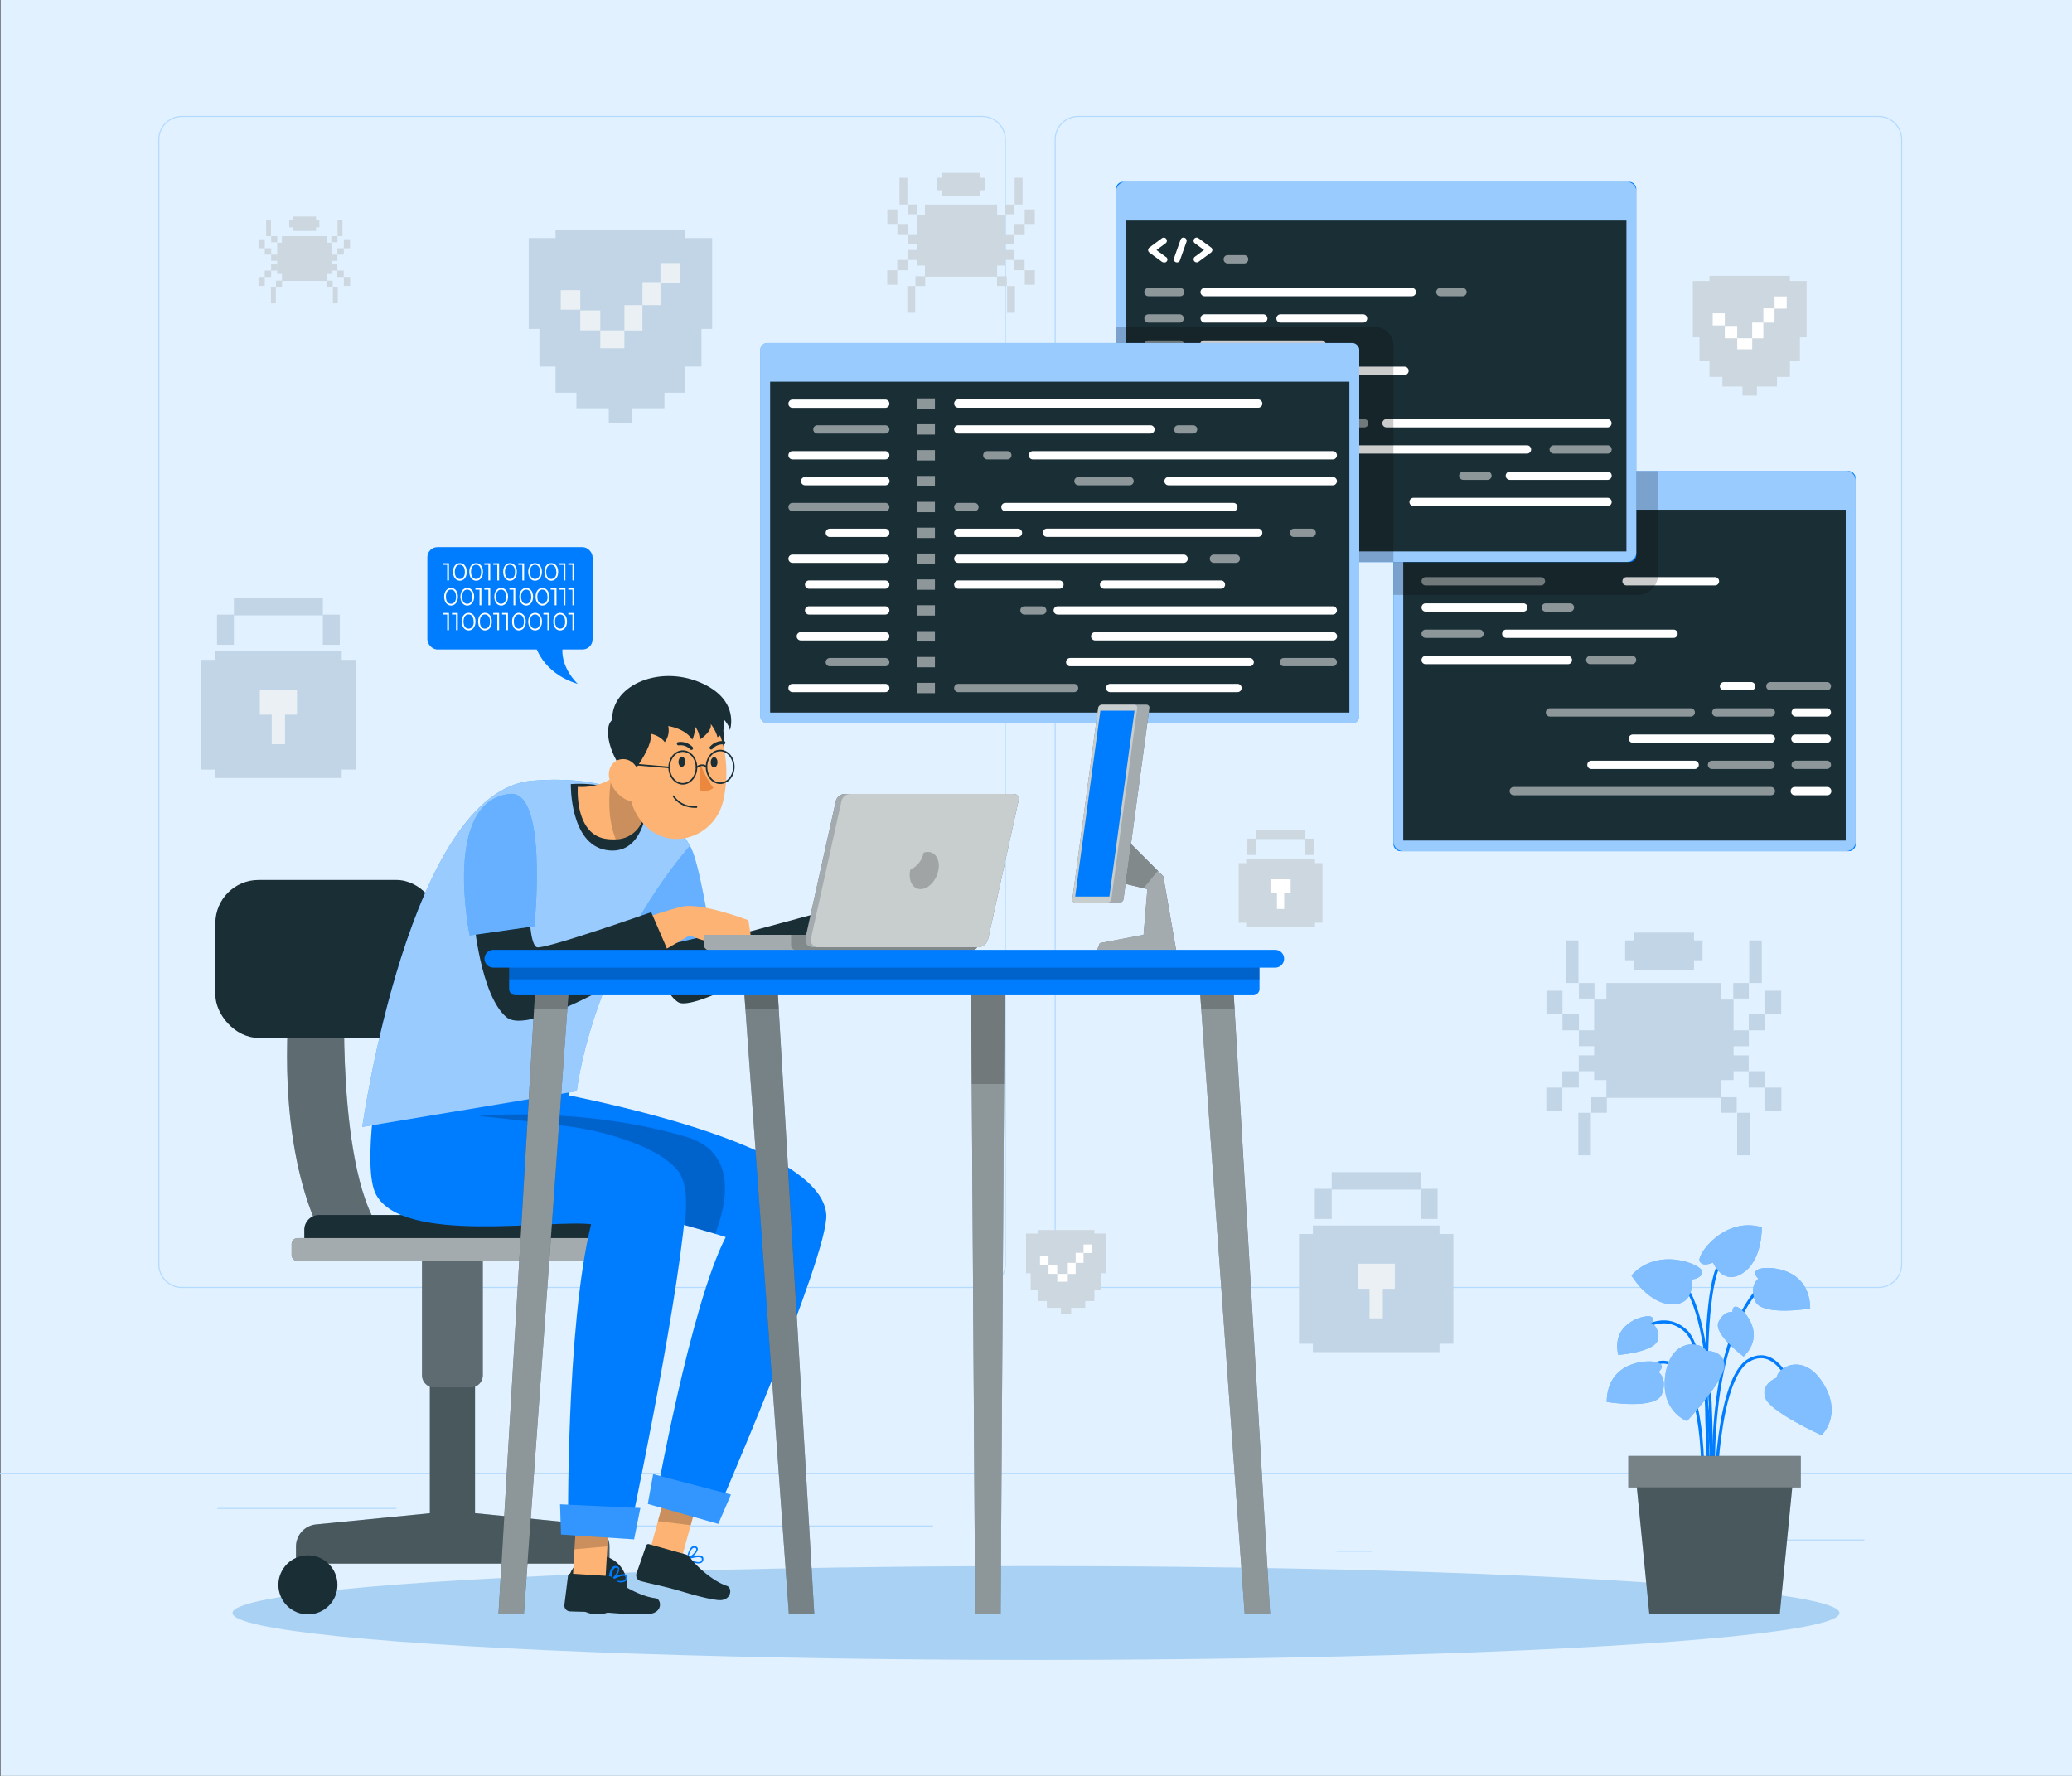 <svg xmlns="http://www.w3.org/2000/svg" viewBox="0 0 700 600"><rect x="0" y="0" width="700" height="600" fill="#333333" stroke="none"/><defs><style>.cls-1{fill:#e1f1ff;}.cls-2{fill:#b3daff;}.cls-3{fill:#c1d5e6;}.cls-4{fill:#cdd7e0;}.cls-5{fill:#eaf0f4;}.cls-10,.cls-12,.cls-13,.cls-14,.cls-15,.cls-17,.cls-19,.cls-6{fill:#fff;}.cls-7{fill:#a8d1f4;}.cls-21,.cls-8{fill:none;}.cls-8{stroke:#007cff;stroke-miterlimit:10;}.cls-9{fill:#007cff;}.cls-10,.cls-15{opacity:0.5;}.cls-10,.cls-12,.cls-13,.cls-14,.cls-16,.cls-17{isolation:isolate;}.cls-11{fill:#1a2e35;}.cls-12,.cls-16,.cls-19{opacity:0.2;}.cls-13{opacity:0.4;}.cls-14{opacity:0.6;}.cls-17{opacity:0.3;}.cls-18{fill:#fcb373;}.cls-20{fill:#ec873e;}.cls-21{stroke:#1a2e35;stroke-linecap:round;stroke-linejoin:round;stroke-width:0.53px;}</style></defs><g id="Layer_2" data-name="Layer 2"><rect class="cls-1" x="0.16" width="699.84" height="600"/></g><g id="Layer_1" data-name="Layer 1"><rect class="cls-2" y="497.6" width="700" height="0.35"/><rect class="cls-2" x="583.49" y="520.13" width="46.37" height="0.35"/><rect class="cls-2" x="451.54" y="523.93" width="12.17" height="0.35"/><rect class="cls-2" x="555.22" y="507.13" width="26.87" height="0.35"/><rect class="cls-2" x="73.44" y="509.48" width="60.47" height="0.35"/><rect class="cls-2" x="146.38" y="509.48" width="8.87" height="0.35"/><rect class="cls-2" x="184.06" y="515.4" width="131.15" height="0.35"/><path class="cls-2" d="M331.82,435.16H61.48a8,8,0,0,1-8-8v-380a8,8,0,0,1,8-8H331.82a8,8,0,0,1,8,8v380A8,8,0,0,1,331.82,435.16ZM61.48,39.52a7.65,7.65,0,0,0-7.64,7.64v380a7.65,7.65,0,0,0,7.64,7.64H331.82a7.65,7.65,0,0,0,7.64-7.64v-380a7.65,7.65,0,0,0-7.64-7.64Z"/><path class="cls-2" d="M634.63,435.16H364.3a8,8,0,0,1-8-8v-380a8,8,0,0,1,8-8H634.63a8,8,0,0,1,8,8v380A8,8,0,0,1,634.63,435.16ZM364.3,39.52a7.65,7.65,0,0,0-7.64,7.64v380a7.65,7.65,0,0,0,7.64,7.64H634.63a7.65,7.65,0,0,0,7.65-7.64v-380a7.65,7.65,0,0,0-7.65-7.64Z"/><rect class="cls-3" x="542.71" y="332.11" width="38.81" height="38.81"/><rect class="cls-3" x="538.57" y="337.72" width="47.09" height="27.19"/><rect class="cls-3" x="551.94" y="315.09" width="20.36" height="12.52"/><rect class="cls-3" x="549.04" y="317.73" width="26.15" height="6.7"/><rect class="cls-3" x="585.56" y="332.11" width="5.25" height="5.25"/><rect class="cls-3" x="590.97" y="317.73" width="4.23" height="14.38"/><rect class="cls-3" x="585.46" y="348.11" width="5.36" height="5.36"/><rect class="cls-3" x="590.81" y="342.57" width="5.54" height="5.54"/><rect class="cls-3" x="596.35" y="334.74" width="5.42" height="7.83"/><rect class="cls-3" x="533.41" y="332.11" width="5.25" height="5.25" transform="translate(1072.08 669.48) rotate(180)"/><rect class="cls-3" x="529.02" y="317.73" width="4.23" height="14.38" transform="translate(1062.27 649.84) rotate(180)"/><rect class="cls-3" x="533.41" y="348.11" width="5.36" height="5.36" transform="translate(1072.18 701.57) rotate(180)"/><rect class="cls-3" x="527.88" y="342.57" width="5.54" height="5.54" transform="translate(1061.29 690.68) rotate(180)"/><rect class="cls-3" x="522.46" y="334.74" width="5.42" height="7.83" transform="translate(1050.33 677.31) rotate(180)"/><rect class="cls-3" x="537.6" y="370.7" width="5.25" height="5.25" transform="translate(1080.45 746.66) rotate(180)"/><rect class="cls-3" x="533.2" y="375.96" width="4.23" height="14.38" transform="translate(1070.64 766.3) rotate(180)"/><rect class="cls-3" x="533.36" y="356.57" width="5.36" height="5.36" transform="translate(1072.08 718.49) rotate(180)"/><rect class="cls-3" x="527.83" y="361.92" width="5.54" height="5.54" transform="translate(1061.19 729.38) rotate(180)"/><rect class="cls-3" x="522.41" y="367.46" width="5.42" height="7.83" transform="translate(1050.23 742.75) rotate(180)"/><rect class="cls-3" x="581.47" y="370.7" width="5.25" height="5.25"/><rect class="cls-3" x="586.88" y="375.96" width="4.23" height="14.38"/><rect class="cls-3" x="585.41" y="356.57" width="5.36" height="5.36"/><rect class="cls-3" x="590.76" y="361.92" width="5.54" height="5.54"/><rect class="cls-3" x="596.4" y="367.46" width="5.42" height="7.83"/><rect class="cls-3" x="310.77" y="183.79" width="38.81" height="38.81"/><rect class="cls-3" x="306.64" y="189.39" width="47.09" height="27.19"/><rect class="cls-3" x="320" y="166.77" width="20.36" height="12.52"/><rect class="cls-3" x="317.11" y="169.41" width="26.15" height="6.7"/><rect class="cls-3" x="353.63" y="183.79" width="5.25" height="5.25"/><rect class="cls-3" x="359.04" y="169.41" width="4.23" height="14.38"/><rect class="cls-3" x="353.52" y="199.79" width="5.36" height="5.36"/><rect class="cls-3" x="358.88" y="194.25" width="5.54" height="5.54"/><rect class="cls-3" x="364.42" y="186.42" width="5.42" height="7.83"/><rect class="cls-3" x="301.48" y="183.79" width="5.25" height="5.25" transform="translate(608.22 372.83) rotate(180)"/><rect class="cls-3" x="297.09" y="169.41" width="4.23" height="14.38" transform="translate(598.41 353.2) rotate(180)"/><rect class="cls-3" x="301.48" y="199.79" width="5.36" height="5.36" transform="translate(608.32 404.93) rotate(180)"/><rect class="cls-3" x="295.94" y="194.25" width="5.54" height="5.54" transform="translate(597.42 394.04) rotate(180)"/><rect class="cls-3" x="290.52" y="186.42" width="5.42" height="7.83" transform="translate(586.47 380.67) rotate(180)"/><rect class="cls-3" x="305.67" y="222.38" width="5.25" height="5.25" transform="translate(616.59 450.02) rotate(180)"/><rect class="cls-3" x="301.27" y="227.64" width="4.23" height="14.38" transform="translate(606.78 469.65) rotate(180)"/><rect class="cls-3" x="301.43" y="208.24" width="5.36" height="5.36" transform="translate(608.22 421.84) rotate(180)"/><rect class="cls-3" x="295.89" y="213.6" width="5.54" height="5.54" transform="translate(597.32 432.74) rotate(180)"/><rect class="cls-3" x="290.47" y="219.14" width="5.42" height="7.83" transform="translate(586.37 446.11) rotate(180)"/><rect class="cls-3" x="349.54" y="222.38" width="5.25" height="5.25"/><rect class="cls-3" x="354.95" y="227.64" width="4.23" height="14.38"/><rect class="cls-3" x="353.47" y="208.24" width="5.36" height="5.36"/><rect class="cls-3" x="358.83" y="213.6" width="5.54" height="5.54"/><rect class="cls-3" x="364.47" y="219.14" width="5.42" height="7.83"/><rect class="cls-4" x="312.48" y="69.11" width="24.38" height="24.38"/><rect class="cls-4" x="309.88" y="72.63" width="29.58" height="17.08"/><rect class="cls-4" x="318.28" y="58.42" width="12.79" height="7.87"/><rect class="cls-4" x="316.46" y="60.07" width="16.43" height="4.21"/><rect class="cls-4" x="339.4" y="69.11" width="3.3" height="3.3"/><rect class="cls-4" x="342.8" y="60.07" width="2.66" height="9.03"/><rect class="cls-4" x="339.34" y="79.16" width="3.36" height="3.36"/><rect class="cls-4" x="342.7" y="75.68" width="3.48" height="3.48"/><rect class="cls-4" x="346.18" y="70.76" width="3.4" height="4.92"/><rect class="cls-4" x="306.65" y="69.11" width="3.3" height="3.3" transform="translate(616.59 141.51) rotate(180)"/><rect class="cls-4" x="303.89" y="60.07" width="2.66" height="9.03" transform="translate(610.43 129.18) rotate(180)"/><rect class="cls-4" x="306.65" y="79.16" width="3.36" height="3.36" transform="translate(616.66 161.67) rotate(180)"/><rect class="cls-4" x="303.17" y="75.68" width="3.48" height="3.48" transform="translate(609.81 154.83) rotate(180)"/><rect class="cls-4" x="299.76" y="70.76" width="3.4" height="4.92" transform="translate(602.93 146.43) rotate(180)"/><rect class="cls-4" x="309.28" y="93.35" width="3.3" height="3.3" transform="translate(621.85 190) rotate(180)"/><rect class="cls-4" x="306.51" y="96.65" width="2.66" height="9.03" transform="translate(615.69 202.33) rotate(180)"/><rect class="cls-4" x="306.62" y="84.47" width="3.36" height="3.36" transform="translate(616.59 172.3) rotate(180)"/><rect class="cls-4" x="303.14" y="87.83" width="3.48" height="3.48" transform="translate(609.75 179.14) rotate(180)"/><rect class="cls-4" x="299.73" y="91.31" width="3.4" height="4.92" transform="translate(602.87 187.54) rotate(180)"/><rect class="cls-4" x="336.83" y="93.35" width="3.3" height="3.3"/><rect class="cls-4" x="340.23" y="96.65" width="2.66" height="9.03"/><rect class="cls-4" x="339.31" y="84.47" width="3.36" height="3.36"/><rect class="cls-4" x="342.67" y="87.83" width="3.48" height="3.48"/><rect class="cls-4" x="346.21" y="91.31" width="3.4" height="4.92"/><rect class="cls-4" x="95.24" y="79.8" width="15.13" height="15.13"/><rect class="cls-4" x="93.63" y="81.99" width="18.35" height="10.6"/><rect class="cls-4" x="98.84" y="73.17" width="7.93" height="4.88"/><rect class="cls-4" x="97.71" y="74.2" width="10.19" height="2.61"/><rect class="cls-4" x="111.94" y="79.8" width="2.05" height="2.05"/><rect class="cls-4" x="114.05" y="74.2" width="1.65" height="5.61"/><rect class="cls-4" x="111.9" y="86.04" width="2.09" height="2.09"/><rect class="cls-4" x="113.99" y="83.88" width="2.16" height="2.16"/><rect class="cls-4" x="116.15" y="80.82" width="2.11" height="3.05"/><rect class="cls-4" x="91.62" y="79.8" width="2.05" height="2.05" transform="translate(185.28 161.65) rotate(180)"/><rect class="cls-4" x="89.9" y="74.2" width="1.65" height="5.61" transform="translate(181.46 154) rotate(180)"/><rect class="cls-4" x="91.62" y="86.04" width="2.09" height="2.09" transform="translate(185.32 174.16) rotate(180)"/><rect class="cls-4" x="89.46" y="83.88" width="2.16" height="2.16" transform="translate(181.08 169.91) rotate(180)"/><rect class="cls-4" x="87.35" y="80.82" width="2.11" height="3.05" transform="translate(176.8 164.7) rotate(180)"/><rect class="cls-4" x="93.25" y="94.84" width="2.05" height="2.05" transform="translate(188.54 191.73) rotate(180)"/><rect class="cls-4" x="91.54" y="96.89" width="1.65" height="5.61" transform="translate(184.72 199.39) rotate(180)"/><rect class="cls-4" x="91.6" y="89.33" width="2.09" height="2.09" transform="translate(185.28 180.75) rotate(180)"/><rect class="cls-4" x="89.44" y="91.42" width="2.16" height="2.16" transform="translate(181.04 185) rotate(180)"/><rect class="cls-4" x="87.33" y="93.58" width="2.11" height="3.05" transform="translate(176.77 190.21) rotate(180)"/><rect class="cls-4" x="110.35" y="94.84" width="2.05" height="2.05"/><rect class="cls-4" x="112.46" y="96.89" width="1.65" height="5.61"/><rect class="cls-4" x="111.88" y="89.33" width="2.09" height="2.09"/><rect class="cls-4" x="113.97" y="91.42" width="2.16" height="2.16"/><rect class="cls-4" x="116.17" y="93.58" width="2.11" height="3.05"/><rect class="cls-3" x="67.98" y="222.94" width="52.14" height="37.07"/><rect class="cls-3" x="72.66" y="220.07" width="42.78" height="42.78"/><rect class="cls-3" x="73.32" y="207.67" width="5.7" height="10.18"/><rect class="cls-3" x="109.08" y="207.67" width="5.7" height="10.18"/><rect class="cls-3" x="79.02" y="202.04" width="30.06" height="5.88"/><rect class="cls-5" x="87.78" y="232.97" width="12.55" height="8.49"/><rect class="cls-5" x="91.8" y="238.38" width="4.5" height="13.05"/><rect class="cls-3" x="437.07" y="115.91" width="52.14" height="37.07"/><rect class="cls-3" x="441.74" y="113.04" width="42.78" height="42.78"/><rect class="cls-3" x="442.41" y="100.64" width="5.7" height="10.18"/><rect class="cls-3" x="478.17" y="100.64" width="5.7" height="10.18"/><rect class="cls-3" x="448.11" y="95.02" width="30.06" height="5.88"/><rect class="cls-5" x="456.86" y="125.94" width="12.55" height="8.49"/><rect class="cls-5" x="460.89" y="131.36" width="4.5" height="13.05"/><rect class="cls-3" x="438.86" y="416.92" width="52.14" height="37.07"/><rect class="cls-3" x="443.54" y="414.05" width="42.78" height="42.78"/><rect class="cls-3" x="444.2" y="401.66" width="5.7" height="10.18"/><rect class="cls-3" x="479.96" y="401.66" width="5.7" height="10.18"/><rect class="cls-3" x="449.9" y="396.03" width="30.06" height="5.88"/><rect class="cls-5" x="458.66" y="426.95" width="12.55" height="8.49"/><rect class="cls-5" x="462.68" y="432.37" width="4.5" height="13.05"/><rect class="cls-4" x="418.47" y="291.63" width="28.32" height="20.13"/><rect class="cls-4" x="421.01" y="290.08" width="23.24" height="23.24"/><rect class="cls-4" x="421.37" y="283.34" width="3.09" height="5.53"/><rect class="cls-4" x="440.8" y="283.34" width="3.09" height="5.53"/><rect class="cls-4" x="424.47" y="280.29" width="16.33" height="3.19"/><rect class="cls-6" x="429.22" y="297.08" width="6.82" height="4.61"/><rect class="cls-6" x="431.41" y="300.02" width="2.44" height="7.09"/><rect class="cls-3" x="187.69" y="77.65" width="43.84" height="55.03"/><rect class="cls-3" x="178.62" y="80.44" width="61.98" height="30.69"/><rect class="cls-3" x="182.24" y="104.66" width="54.74" height="19.2"/><rect class="cls-3" x="194.74" y="127.57" width="29.73" height="10.36"/><rect class="cls-3" x="205.67" y="134.49" width="7.89" height="8.42"/><rect class="cls-5" x="189.45" y="98.04" width="6.6" height="6.6"/><rect class="cls-5" x="196.05" y="104.89" width="6.75" height="6.75"/><rect class="cls-5" x="202.8" y="111.64" width="8.15" height="6.03"/><rect class="cls-5" x="210.95" y="103.1" width="6.09" height="8.58"/><rect class="cls-5" x="217.05" y="95.33" width="6.09" height="7.77"/><rect class="cls-5" x="223.14" y="88.87" width="6.63" height="6.63"/><rect class="cls-4" x="577.53" y="93.22" width="27.18" height="34.12"/><rect class="cls-4" x="571.91" y="94.95" width="38.43" height="19.03"/><rect class="cls-4" x="574.15" y="109.96" width="33.94" height="11.9"/><rect class="cls-4" x="581.9" y="124.17" width="18.43" height="6.42"/><rect class="cls-4" x="588.67" y="128.45" width="4.89" height="5.22"/><rect class="cls-6" x="578.62" y="105.86" width="4.09" height="4.09"/><rect class="cls-6" x="582.71" y="110.11" width="4.19" height="4.19"/><rect class="cls-6" x="586.9" y="114.29" width="5.06" height="3.74"/><rect class="cls-6" x="591.95" y="108.99" width="3.78" height="5.32"/><rect class="cls-6" x="595.73" y="104.18" width="3.78" height="4.82"/><rect class="cls-6" x="599.51" y="100.17" width="4.11" height="4.11"/><rect class="cls-4" x="350.59" y="415.57" width="19.13" height="24.01"/><rect class="cls-4" x="346.63" y="416.78" width="27.05" height="13.39"/><rect class="cls-4" x="348.21" y="427.35" width="23.89" height="8.38"/><rect class="cls-4" x="353.67" y="437.35" width="12.97" height="4.52"/><rect class="cls-4" x="358.43" y="440.37" width="3.44" height="3.67"/><rect class="cls-6" x="351.35" y="424.46" width="2.88" height="2.88"/><rect class="cls-6" x="354.23" y="427.45" width="2.95" height="2.95"/><rect class="cls-6" x="357.18" y="430.4" width="3.56" height="2.63"/><rect class="cls-6" x="360.74" y="426.67" width="2.66" height="3.75"/><rect class="cls-6" x="363.4" y="423.28" width="2.66" height="3.39"/><rect class="cls-6" x="366.06" y="420.46" width="2.89" height="2.89"/><ellipse id="_Path_" data-name="&lt;Path&gt;" class="cls-7" cx="350" cy="544.97" rx="271.44" ry="15.85"/><path class="cls-8" d="M553.26,449.9s8.88-7.41,16.5,0,9.09,53.31,9.09,53.31"/><path class="cls-8" d="M579.48,512.07s-5.23-53.86,14.49-76.5"/><path class="cls-8" d="M577.61,506.39s4-61.31-10.76-74.92"/><path class="cls-8" d="M579.48,506.39s.35-40.51,11.34-46.81,16.59,14.24,16.59,14.24"/><path class="cls-8" d="M575.14,506.39s1.79-31.1-6.72-42.22-17.48,4.76-17.48,4.76"/><path class="cls-8" d="M578.11,510.56s-5.51-72.75,3.61-85.07"/><path class="cls-9" d="M600.23,465.48s-5.48,2-3.85,6.79,19,12.62,19,12.62,7.26-6.65.59-17.47S600.38,462.07,600.23,465.48Z"/><path class="cls-10" d="M600.23,465.48s-5.48,2-3.85,6.79,19,12.62,19,12.62,7.26-6.65.59-17.47S600.38,462.07,600.23,465.48Z"/><path class="cls-9" d="M576.41,456.4s5.83-.25,6.16,4.78-12.64,18.95-12.64,18.95-9.26-3.35-7.27-15.9S575,453.3,576.41,456.4Z"/><path class="cls-10" d="M576.41,456.4s5.83-.25,6.16,4.78-12.64,18.95-12.64,18.95-9.26-3.35-7.27-15.9S575,453.3,576.41,456.4Z"/><path class="cls-9" d="M571.46,432.32s3.9-.42,3.58-2.79-15.12-8.47-23.86,1.4c0,0,5.59,9.61,13.68,9.74S571.46,432.32,571.46,432.32Z"/><path class="cls-10" d="M571.46,432.32s3.9-.42,3.58-2.79-15.12-8.47-23.86,1.4c0,0,5.59,9.61,13.68,9.74S571.46,432.32,571.46,432.32Z"/><path class="cls-9" d="M578.72,426.56s-3.53,1.71-4.52-.47,8.36-15.19,21-11.44c0,0,.33,11.12-6.47,15.5S578.72,426.56,578.72,426.56Z"/><path class="cls-10" d="M578.72,426.56s-3.53,1.71-4.52-.47,8.36-15.19,21-11.44c0,0,.33,11.12-6.47,15.5S578.72,426.56,578.72,426.56Z"/><path class="cls-9" d="M560.29,463.56s2.69-2.17-.21-3.23-17.12-.75-17.27,13.33c0,0,16.57,2.76,18.62-2.61S560.29,463.56,560.29,463.56Z"/><path class="cls-10" d="M560.29,463.56s2.69-2.17-.21-3.23-17.12-.75-17.27,13.33c0,0,16.57,2.76,18.62-2.61S560.29,463.56,560.29,463.56Z"/><path class="cls-9" d="M594.07,432s-2.69-2.17.21-3.23,17.12-.76,17.27,13.33c0,0-16.57,2.75-18.62-2.61S594.07,432,594.07,432Z"/><path class="cls-10" d="M594.07,432s-2.69-2.17.21-3.23,17.12-.76,17.27,13.33c0,0-16.57,2.75-18.62-2.61S594.07,432,594.07,432Z"/><path class="cls-9" d="M585.31,443.31s-.24-2.63,1.89-1.6,9.54,9,1.86,16.62c0,0-10.35-7.66-8.48-11.65S585.31,443.31,585.31,443.31Z"/><path class="cls-10" d="M585.31,443.31s-.24-2.63,1.89-1.6,9.54,9,1.86,16.62c0,0-10.35-7.66-8.48-11.65S585.31,443.31,585.31,443.31Z"/><path class="cls-9" d="M557.89,447.07s1.61-2.1-.74-2.36-12.89,2.55-10.44,13.07c0,0,12.84-1,13.39-5.34S557.89,447.07,557.89,447.07Z"/><path class="cls-10" d="M557.89,447.07s1.61-2.1-.74-2.36-12.89,2.55-10.44,13.07c0,0,12.84-1,13.39-5.34S557.89,447.07,557.89,447.07Z"/><polygon class="cls-11" points="601.26 545.44 557.22 545.44 552.46 497.22 606.01 497.22 601.26 545.44"/><polygon class="cls-12" points="601.26 545.44 557.22 545.44 552.46 497.22 606.01 497.22 601.26 545.44"/><rect class="cls-11" x="550.11" y="491.9" width="58.25" height="10.64"/><rect class="cls-13" x="550.11" y="491.9" width="58.25" height="10.64"/><rect class="cls-9" x="470.75" y="159.15" width="156.14" height="128.44" rx="2.29"/><path class="cls-14" d="M626.89,162.36v122a3.21,3.21,0,0,1-3.2,3.21H474a3.21,3.21,0,0,1-3.21-3.21v-122a3.21,3.21,0,0,1,3.21-3.21H623.69A3.21,3.21,0,0,1,626.89,162.36Z"/><rect class="cls-11" x="474.07" y="172.21" width="149.49" height="111.78"/><path class="cls-15" d="M486.24,186.14a1,1,0,0,0,.62.2,1,1,0,0,0,.62-1.89l-3.09-2.28,3.09-2.29a1.05,1.05,0,1,0-1.25-1.69L482,181.33a1,1,0,0,0-.42.84,1.05,1.05,0,0,0,.43.85Z"/><path class="cls-15" d="M500.45,182.16l-3.09,2.28a1.05,1.05,0,0,0,.62,1.9,1.06,1.06,0,0,0,.63-.21l4.23-3.13a1.05,1.05,0,0,0,.43-.85,1,1,0,0,0-.43-.84l-4.24-3.13a1.06,1.06,0,0,0-1.25,1.7Z"/><path class="cls-15" d="M491,186.28a1.12,1.12,0,0,0,.35.06,1,1,0,0,0,1-.7l2.22-6.26a1.05,1.05,0,1,0-2-.7l-2.22,6.26A1.06,1.06,0,0,0,491,186.28Z"/><path class="cls-15" d="M508.47,186.69H514a1.4,1.4,0,0,0,0-2.8h-5.54a1.4,1.4,0,0,0,0,2.8Z"/><path class="cls-15" d="M598.16,265.89H511.53a1.4,1.4,0,1,0,0,2.79h86.63a1.4,1.4,0,1,0,0-2.79Z"/><path class="cls-6" d="M617.18,265.89H606.47a1.4,1.4,0,1,0,0,2.79h10.71a1.4,1.4,0,1,0,0-2.79Z"/><path class="cls-6" d="M537.64,259.82h34.88a1.4,1.4,0,0,0,0-2.8H537.64a1.4,1.4,0,0,0,0,2.8Z"/><path class="cls-15" d="M598.16,259.82a1.4,1.4,0,0,0,0-2.8H578.38a1.4,1.4,0,0,0,0,2.8Z"/><path class="cls-15" d="M617.18,257H606.66a1.4,1.4,0,0,0,0,2.8h10.52a1.4,1.4,0,1,0,0-2.8Z"/><path class="cls-6" d="M598.29,248.16H551.64a1.4,1.4,0,1,0,0,2.8h46.65a1.4,1.4,0,0,0,0-2.8Z"/><path class="cls-6" d="M617.18,248.16H606.54a1.4,1.4,0,1,0,0,2.8h10.64a1.4,1.4,0,0,0,0-2.8Z"/><path class="cls-15" d="M572.6,240.7a1.4,1.4,0,0,0-1.4-1.4H523.64a1.4,1.4,0,1,0,0,2.8H571.2A1.4,1.4,0,0,0,572.6,240.7Z"/><path class="cls-15" d="M579.82,239.3a1.4,1.4,0,1,0,0,2.8h18.45a1.4,1.4,0,0,0,0-2.8Z"/><path class="cls-6" d="M617.18,239.3H606.66a1.4,1.4,0,1,0,0,2.8h10.52a1.4,1.4,0,0,0,0-2.8Z"/><path class="cls-6" d="M582.44,233.24h9.15a1.4,1.4,0,0,0,0-2.8h-9.15a1.4,1.4,0,1,0,0,2.8Z"/><path class="cls-15" d="M598.11,233.24h19.07a1.4,1.4,0,0,0,0-2.8H598.11a1.4,1.4,0,1,0,0,2.8Z"/><path class="cls-6" d="M531.1,223a1.4,1.4,0,0,0-1.4-1.4H481.64a1.4,1.4,0,1,0,0,2.8H529.7A1.4,1.4,0,0,0,531.1,223Z"/><path class="cls-15" d="M537.25,224.38h14.13a1.4,1.4,0,0,0,0-2.8H537.25a1.4,1.4,0,1,0,0,2.8Z"/><path class="cls-15" d="M481.64,215.52h18.19a1.4,1.4,0,1,0,0-2.8H481.64a1.4,1.4,0,1,0,0,2.8Z"/><path class="cls-6" d="M566.78,214.12a1.39,1.39,0,0,0-1.4-1.4H508.87a1.4,1.4,0,1,0,0,2.8h56.51A1.4,1.4,0,0,0,566.78,214.12Z"/><path class="cls-6" d="M481.64,206.65h33a1.4,1.4,0,0,0,0-2.8h-33a1.4,1.4,0,1,0,0,2.8Z"/><path class="cls-15" d="M520.81,205.25a1.4,1.4,0,0,0,1.4,1.4h8.17a1.4,1.4,0,0,0,0-2.8h-8.17A1.4,1.4,0,0,0,520.81,205.25Z"/><path class="cls-15" d="M481.64,197.79h38.94a1.4,1.4,0,0,0,0-2.8H481.64a1.4,1.4,0,1,0,0,2.8Z"/><path class="cls-6" d="M549.51,197.79h29.87a1.4,1.4,0,0,0,0-2.8H549.51a1.4,1.4,0,1,0,0,2.8Z"/><path class="cls-16" d="M560.2,159.15V194a7,7,0,0,1-7,7H470.75V162.36a3.21,3.21,0,0,1,3.21-3.21Z"/><rect class="cls-9" x="377.06" y="61.46" width="175.74" height="128.44" rx="2.29"/><path class="cls-14" d="M552.8,64.66v122a3.2,3.2,0,0,1-3.2,3.2H380.27a3.19,3.19,0,0,1-3.21-3.2v-122a3.21,3.21,0,0,1,3.21-3.2H549.6A3.21,3.21,0,0,1,552.8,64.66Z"/><rect class="cls-11" x="380.38" y="74.52" width="169.09" height="111.78"/><path class="cls-6" d="M392.55,88.45a1,1,0,0,0,.62.2,1,1,0,0,0,.63-1.89l-3.1-2.28,3.09-2.29a1.05,1.05,0,1,0-1.25-1.69l-4.24,3.14a1.05,1.05,0,0,0-.42.84,1.07,1.07,0,0,0,.43.85Z"/><path class="cls-6" d="M406.76,84.46l-3.09,2.29a1.05,1.05,0,0,0-.22,1.47,1.07,1.07,0,0,0,1.47.22l4.24-3.13a1.09,1.09,0,0,0,.42-.85,1,1,0,0,0-.43-.84l-4.24-3.13a1.05,1.05,0,0,0-1.25,1.69Z"/><path class="cls-6" d="M397.27,88.59a1.12,1.12,0,0,0,.35.06,1,1,0,0,0,1-.7l2.22-6.26a1.05,1.05,0,1,0-2-.7l-2.22,6.26A1.06,1.06,0,0,0,397.27,88.59Z"/><path class="cls-15" d="M414.78,89h5.54a1.4,1.4,0,0,0,0-2.8h-5.54a1.4,1.4,0,1,0,0,2.8Z"/><path class="cls-15" d="M486.61,100.1h7.48a1.4,1.4,0,0,0,0-2.8h-7.48a1.4,1.4,0,0,0,0,2.8Z"/><path class="cls-6" d="M405.58,98.7a1.4,1.4,0,0,0,1.4,1.4h70a1.4,1.4,0,0,0,0-2.8H407A1.4,1.4,0,0,0,405.58,98.7Z"/><path class="cls-15" d="M388,100.1h10.71a1.4,1.4,0,0,0,0-2.8H388a1.4,1.4,0,1,0,0,2.8Z"/><path class="cls-6" d="M460.49,109a1.4,1.4,0,0,0,0-2.8H432.61a1.4,1.4,0,0,0,0,2.8Z"/><path class="cls-6" d="M407,109h19.78a1.4,1.4,0,0,0,0-2.8H407a1.4,1.4,0,0,0,0,2.8Z"/><path class="cls-15" d="M388,109h10.53a1.4,1.4,0,0,0,0-2.8H388a1.4,1.4,0,1,0,0,2.8Z"/><path class="cls-6" d="M447.89,116.42a1.4,1.4,0,0,0-1.4-1.4H406.84a1.4,1.4,0,1,0,0,2.8h39.65A1.39,1.39,0,0,0,447.89,116.42Z"/><path class="cls-15" d="M388,117.82H398.6a1.4,1.4,0,0,0,0-2.8H388a1.4,1.4,0,1,0,0,2.8Z"/><path class="cls-6" d="M433.94,126.69h40.55a1.4,1.4,0,0,0,0-2.8H433.94a1.4,1.4,0,1,0,0,2.8Z"/><path class="cls-6" d="M406.86,123.89a1.4,1.4,0,0,0,0,2.8h18.45a1.4,1.4,0,0,0,0-2.8Z"/><path class="cls-15" d="M388,126.69h10.52a1.4,1.4,0,0,0,0-2.8H388a1.4,1.4,0,1,0,0,2.8Z"/><path class="cls-6" d="M422.69,132.75h-9.15a1.4,1.4,0,0,0,0,2.8h9.15a1.4,1.4,0,0,0,0-2.8Z"/><path class="cls-6" d="M407,132.75H388a1.4,1.4,0,1,0,0,2.8H407a1.4,1.4,0,1,0,0-2.8Z"/><path class="cls-6" d="M467,143a1.4,1.4,0,0,0,1.4,1.4h74.65a1.4,1.4,0,0,0,0-2.8H468.44A1.4,1.4,0,0,0,467,143Z"/><path class="cls-15" d="M446.75,141.61a1.4,1.4,0,1,0,0,2.8h14.14a1.4,1.4,0,1,0,0-2.8Z"/><path class="cls-15" d="M543.09,150.47H524.9a1.4,1.4,0,1,0,0,2.8h18.19a1.4,1.4,0,0,0,0-2.8Z"/><path class="cls-6" d="M517.27,151.87a1.4,1.4,0,0,0-1.4-1.4H439.75a1.4,1.4,0,1,0,0,2.8h76.12A1.4,1.4,0,0,0,517.27,151.87Z"/><path class="cls-6" d="M543.09,159.33h-33a1.4,1.4,0,1,0,0,2.8h33a1.4,1.4,0,0,0,0-2.8Z"/><path class="cls-15" d="M494.35,159.33a1.4,1.4,0,0,0,0,2.8h8.17a1.4,1.4,0,1,0,0-2.8Z"/><path class="cls-6" d="M543.09,168.19H477.56a1.4,1.4,0,1,0,0,2.8h65.53a1.4,1.4,0,0,0,0-2.8Z"/><path class="cls-6" d="M448.62,168.19H425.75a1.4,1.4,0,1,0,0,2.8h22.87a1.4,1.4,0,0,0,0-2.8Z"/><path class="cls-16" d="M470.75,116.73v73.16H380.27a3.19,3.19,0,0,1-3.21-3.2V110.5h87.46A6.23,6.23,0,0,1,470.75,116.73Z"/><rect class="cls-9" x="256.86" y="115.91" width="202.34" height="128.44" rx="2.29"/><rect class="cls-14" x="256.86" y="115.91" width="202.34" height="128.44" rx="2.29"/><rect class="cls-11" x="260.18" y="128.97" width="195.69" height="111.78"/><path class="cls-6" d="M299.07,152.43H267.75a1.4,1.4,0,1,0,0,2.8h31.32a1.4,1.4,0,1,0,0-2.8Z"/><path class="cls-6" d="M299.07,161.16H272a1.4,1.4,0,1,0,0,2.8h27.12a1.4,1.4,0,1,0,0-2.8Z"/><path class="cls-15" d="M299.07,169.9H267.75a1.4,1.4,0,1,0,0,2.8h31.32a1.4,1.4,0,1,0,0-2.8Z"/><path class="cls-6" d="M299.07,178.63H280.35a1.4,1.4,0,0,0,0,2.8h18.72a1.4,1.4,0,1,0,0-2.8Z"/><path class="cls-6" d="M299.07,187.37H267.75a1.4,1.4,0,1,0,0,2.8h31.32a1.4,1.4,0,1,0,0-2.8Z"/><path class="cls-6" d="M299.07,196.11H273.35a1.4,1.4,0,0,0,0,2.8h25.72a1.4,1.4,0,0,0,0-2.8Z"/><path class="cls-6" d="M299.07,204.84H273.35a1.4,1.4,0,1,0,0,2.8h25.72a1.4,1.4,0,1,0,0-2.8Z"/><path class="cls-6" d="M299.07,213.58H270.55a1.4,1.4,0,0,0,0,2.8h28.52a1.4,1.4,0,1,0,0-2.8Z"/><path class="cls-15" d="M299.07,222.31H280.35a1.4,1.4,0,0,0,0,2.8h18.72a1.4,1.4,0,1,0,0-2.8Z"/><path class="cls-15" d="M299.07,143.69H276.15a1.4,1.4,0,1,0,0,2.8h22.92a1.4,1.4,0,1,0,0-2.8Z"/><path class="cls-6" d="M299.07,135H267.75a1.4,1.4,0,0,0,0,2.8h31.32a1.4,1.4,0,1,0,0-2.8Z"/><path class="cls-6" d="M299.07,231.05H267.75a1.4,1.4,0,1,0,0,2.8h31.32a1.4,1.4,0,1,0,0-2.8Z"/><rect class="cls-15" x="309.75" y="152.08" width="6.11" height="3.5"/><rect class="cls-15" x="309.75" y="160.81" width="6.11" height="3.5"/><rect class="cls-15" x="309.75" y="169.55" width="6.11" height="3.5"/><rect class="cls-15" x="309.75" y="178.28" width="6.11" height="3.5"/><rect class="cls-15" x="309.75" y="187.02" width="6.11" height="3.5"/><rect class="cls-15" x="309.75" y="195.76" width="6.11" height="3.5"/><rect class="cls-15" x="309.75" y="204.49" width="6.11" height="3.5"/><rect class="cls-15" x="309.75" y="213.23" width="6.11" height="3.5"/><rect class="cls-15" x="309.75" y="221.96" width="6.11" height="3.5"/><rect class="cls-15" x="309.75" y="143.34" width="6.11" height="3.5"/><rect class="cls-15" x="309.75" y="134.61" width="6.11" height="3.5"/><rect class="cls-15" x="309.75" y="230.7" width="6.11" height="3.5"/><path class="cls-6" d="M347.55,153.83a1.4,1.4,0,0,0,1.4,1.4H450.27a1.4,1.4,0,1,0,0-2.8H349A1.4,1.4,0,0,0,347.55,153.83Z"/><path class="cls-6" d="M450.27,161.16H394.78a1.4,1.4,0,1,0,0,2.8h55.49a1.4,1.4,0,1,0,0-2.8Z"/><path class="cls-15" d="M381.61,161.16H364.35a1.4,1.4,0,0,0,0,2.8h17.26a1.4,1.4,0,0,0,0-2.8Z"/><path class="cls-6" d="M416.67,169.9h-77a1.4,1.4,0,1,0,0,2.8h77a1.4,1.4,0,0,0,0-2.8Z"/><path class="cls-15" d="M323.75,172.7h5.46a1.4,1.4,0,1,0,0-2.8h-5.46a1.4,1.4,0,0,0,0,2.8Z"/><path class="cls-6" d="M426.47,180a1.4,1.4,0,0,0-1.4-1.4H353.71a1.4,1.4,0,1,0,0,2.8h71.36A1.4,1.4,0,0,0,426.47,180Z"/><path class="cls-6" d="M323.75,181.43H343.9a1.4,1.4,0,1,0,0-2.8H323.75a1.4,1.4,0,1,0,0,2.8Z"/><path class="cls-6" d="M323.75,190.17h76.12a1.4,1.4,0,0,0,0-2.8H323.75a1.4,1.4,0,0,0,0,2.8Z"/><path class="cls-6" d="M373,196.11a1.4,1.4,0,0,0,0,2.8h39.48a1.4,1.4,0,1,0,0-2.8Z"/><path class="cls-6" d="M323.75,198.91h34.17a1.4,1.4,0,1,0,0-2.8H323.75a1.4,1.4,0,1,0,0,2.8Z"/><path class="cls-6" d="M450.27,204.84H357.35a1.4,1.4,0,0,0,0,2.8h92.92a1.4,1.4,0,1,0,0-2.8Z"/><path class="cls-6" d="M450.27,213.58H370a1.4,1.4,0,1,0,0,2.8h80.32a1.4,1.4,0,1,0,0-2.8Z"/><path class="cls-15" d="M450.27,222.31H433.75a1.4,1.4,0,1,0,0,2.8h16.52a1.4,1.4,0,1,0,0-2.8Z"/><path class="cls-6" d="M422.2,222.31H361.55a1.4,1.4,0,0,0,0,2.8H422.2a1.4,1.4,0,1,0,0-2.8Z"/><path class="cls-6" d="M323.75,146.49h64.92a1.4,1.4,0,0,0,0-2.8H323.75a1.4,1.4,0,1,0,0,2.8Z"/><path class="cls-6" d="M323.75,137.76H425.07a1.4,1.4,0,1,0,0-2.8H323.75a1.4,1.4,0,0,0,0,2.8Z"/><path class="cls-6" d="M418.07,231.05h-43a1.4,1.4,0,1,0,0,2.8h43a1.4,1.4,0,1,0,0-2.8Z"/><path class="cls-15" d="M362.87,231.05H323.75a1.4,1.4,0,1,0,0,2.8h39.12a1.4,1.4,0,1,0,0-2.8Z"/><path class="cls-15" d="M403.07,146.49a1.4,1.4,0,1,0,0-2.8h-5a1.4,1.4,0,1,0,0,2.8Z"/><path class="cls-15" d="M341.71,153.83a1.39,1.39,0,0,0-1.4-1.4h-6.76a1.4,1.4,0,1,0,0,2.8h6.76A1.4,1.4,0,0,0,341.71,153.83Z"/><path class="cls-15" d="M418.91,188.77a1.4,1.4,0,0,0-1.4-1.4h-7.4a1.4,1.4,0,0,0,0,2.8h7.4A1.4,1.4,0,0,0,418.91,188.77Z"/><path class="cls-15" d="M443.14,181.43a1.4,1.4,0,1,0,0-2.8h-6a1.4,1.4,0,1,0,0,2.8Z"/><path class="cls-15" d="M346.1,204.84a1.4,1.4,0,0,0,0,2.8h6a1.4,1.4,0,0,0,0-2.8Z"/><rect class="cls-9" x="144.38" y="184.86" width="55.82" height="34.57" rx="3.4"/><path class="cls-9" d="M180.75,217.67s2.11,9.65,14.44,13.38c0,0-6.42-5.8-5-13.38Z"/><path class="cls-6" d="M151.67,190.3v5.81h-.6v-5.28h-1.36v-.53Z"/><path class="cls-6" d="M153.05,193.2c0-1.84,1-2.95,2.32-2.95s2.32,1.11,2.32,2.95-1,3-2.32,3S153.05,195.05,153.05,193.2Zm4,0c0-1.55-.69-2.4-1.7-2.4s-1.71.85-1.71,2.4.7,2.41,1.71,2.41S157.07,194.76,157.07,193.2Z"/><path class="cls-6" d="M158.54,193.2c0-1.84,1-2.95,2.31-2.95s2.32,1.11,2.32,2.95-1,3-2.32,3S158.54,195.05,158.54,193.2Zm4,0c0-1.55-.7-2.4-1.71-2.4s-1.71.85-1.71,2.4.7,2.41,1.71,2.41S162.56,194.76,162.56,193.2Z"/><path class="cls-6" d="M165.62,190.3v5.81H165v-5.28h-1.37v-.53Z"/><path class="cls-6" d="M168.61,190.3v5.81H168v-5.28h-1.37v-.53Z"/><path class="cls-6" d="M170,193.2c0-1.84,1-2.95,2.31-2.95s2.32,1.11,2.32,2.95-1,3-2.32,3S170,195.05,170,193.2Zm4,0c0-1.55-.7-2.4-1.71-2.4s-1.71.85-1.71,2.4.7,2.41,1.71,2.41S174,194.76,174,193.2Z"/><path class="cls-6" d="M177.07,190.3v5.81h-.6v-5.28H175.1v-.53Z"/><path class="cls-6" d="M178.45,193.2c0-1.84,1-2.95,2.31-2.95s2.32,1.11,2.32,2.95-1,3-2.32,3S178.45,195.05,178.45,193.2Zm4,0c0-1.55-.7-2.4-1.71-2.4s-1.71.85-1.71,2.4.7,2.41,1.71,2.41S182.47,194.76,182.47,193.2Z"/><path class="cls-6" d="M183.93,193.2c0-1.84,1-2.95,2.32-2.95s2.32,1.11,2.32,2.95-1,3-2.32,3S183.93,195.05,183.93,193.2Zm4,0c0-1.55-.69-2.4-1.7-2.4s-1.71.85-1.71,2.4.69,2.41,1.71,2.41S188,194.76,188,193.2Z"/><path class="cls-6" d="M191,190.3v5.81h-.6v-5.28H189v-.53Z"/><path class="cls-6" d="M194,190.3v5.81h-.6v-5.28H192v-.53Z"/><path class="cls-6" d="M150.06,201.6c0-1.84,1-2.95,2.32-2.95s2.32,1.11,2.32,2.95-1,3-2.32,3S150.06,203.45,150.06,201.6Zm4,0c0-1.55-.69-2.4-1.7-2.4s-1.71.85-1.71,2.4.69,2.41,1.71,2.41S154.08,203.16,154.08,201.6Z"/><path class="cls-6" d="M155.55,201.6c0-1.84,1-2.95,2.31-2.95s2.32,1.11,2.32,2.95-1,3-2.32,3S155.55,203.45,155.55,201.6Zm4,0c0-1.55-.7-2.4-1.71-2.4s-1.71.85-1.71,2.4.7,2.41,1.71,2.41S159.57,203.16,159.57,201.6Z"/><path class="cls-6" d="M162.62,198.7v5.81H162v-5.28h-1.37v-.53Z"/><path class="cls-6" d="M165.62,198.7v5.81H165v-5.28h-1.37v-.53Z"/><path class="cls-6" d="M167,201.6c0-1.84,1-2.95,2.31-2.95s2.32,1.11,2.32,2.95-1,3-2.32,3S167,203.45,167,201.6Zm4,0c0-1.55-.7-2.4-1.71-2.4s-1.71.85-1.71,2.4.7,2.41,1.71,2.41S171,203.16,171,201.6Z"/><path class="cls-6" d="M174.07,198.7v5.81h-.59v-5.28h-1.37v-.53Z"/><path class="cls-6" d="M175.46,201.6c0-1.84,1-2.95,2.31-2.95s2.32,1.11,2.32,2.95-1,3-2.32,3S175.46,203.45,175.46,201.6Zm4,0c0-1.55-.7-2.4-1.71-2.4s-1.71.85-1.71,2.4.7,2.41,1.71,2.41S179.48,203.16,179.48,201.6Z"/><path class="cls-6" d="M180.94,201.6c0-1.84,1-2.95,2.31-2.95s2.32,1.11,2.32,2.95-1,3-2.32,3S180.94,203.45,180.94,201.6Zm4,0c0-1.55-.69-2.4-1.71-2.4s-1.7.85-1.7,2.4.69,2.41,1.7,2.41S185,203.16,185,201.6Z"/><path class="cls-6" d="M188,198.7v5.81h-.6v-5.28h-1.37v-.53Z"/><path class="cls-6" d="M191,198.7v5.81h-.6v-5.28H189v-.53Z"/><path class="cls-6" d="M194,198.7v5.81h-.6v-5.28H192v-.53Z"/><path class="cls-6" d="M151.67,207.1v5.81h-.6v-5.28h-1.36v-.53Z"/><path class="cls-6" d="M154.66,207.1v5.81h-.59v-5.28H152.7v-.53Z"/><path class="cls-6" d="M156,210c0-1.84,1-2.95,2.32-2.95s2.32,1.11,2.32,2.95-1,3-2.32,3S156,211.85,156,210Zm4,0c0-1.55-.69-2.4-1.7-2.4s-1.71.85-1.71,2.4.7,2.41,1.71,2.41S160.06,211.56,160.06,210Z"/><path class="cls-6" d="M161.53,210c0-1.84,1-2.95,2.31-2.95s2.32,1.11,2.32,2.95-1,3-2.32,3S161.53,211.85,161.53,210Zm4,0c0-1.55-.7-2.4-1.71-2.4s-1.7.85-1.7,2.4.69,2.41,1.7,2.41S165.55,211.56,165.55,210Z"/><path class="cls-6" d="M168.61,207.1v5.81H168v-5.28h-1.37v-.53Z"/><path class="cls-6" d="M171.6,207.1v5.81H171v-5.28h-1.37v-.53Z"/><path class="cls-6" d="M173,210c0-1.84,1-2.95,2.31-2.95s2.32,1.11,2.32,2.95-1,3-2.32,3S173,211.85,173,210Zm4,0c0-1.55-.7-2.4-1.71-2.4s-1.7.85-1.7,2.4.69,2.41,1.7,2.41S177,211.56,177,210Z"/><path class="cls-6" d="M178.46,210c0-1.84,1-2.95,2.32-2.95s2.32,1.11,2.32,2.95-1,3-2.32,3S178.46,211.85,178.46,210Zm4,0c0-1.55-.69-2.4-1.7-2.4s-1.71.85-1.71,2.4.7,2.41,1.71,2.41S182.48,211.56,182.48,210Z"/><path class="cls-6" d="M185.54,207.1v5.81h-.6v-5.28h-1.36v-.53Z"/><path class="cls-6" d="M186.92,210c0-1.84,1-2.95,2.32-2.95s2.32,1.11,2.32,2.95-1,3-2.32,3S186.92,211.85,186.92,210Zm4,0c0-1.55-.69-2.4-1.7-2.4s-1.71.85-1.71,2.4.69,2.41,1.71,2.41S190.94,211.56,190.94,210Z"/><path class="cls-6" d="M194,207.1v5.81h-.6v-5.28H192v-.53Z"/><path class="cls-11" d="M106.72,515.05l38.5-3.78V457.15h15.26v54.1l38.66,3.8a7.51,7.51,0,0,1,6.77,7.46v5.78H100v-5.78A7.51,7.51,0,0,1,106.72,515.05Z"/><path class="cls-12" d="M106.72,515.05l38.5-3.78V457.15h15.26v54.1l38.66,3.8a7.51,7.51,0,0,1,6.77,7.46v5.78H100v-5.78A7.51,7.51,0,0,1,106.72,515.05Z"/><circle class="cls-11" cx="201.83" cy="535.47" r="9.98"/><circle class="cls-11" cx="104.03" cy="535.47" r="9.98"/><path class="cls-11" d="M146.73,420.59H159a4.13,4.13,0,0,1,4.13,4.13v44.06a0,0,0,0,1,0,0H142.59a0,0,0,0,1,0,0V424.72A4.13,4.13,0,0,1,146.73,420.59Z" transform="translate(305.7 889.37) rotate(180)"/><path class="cls-17" d="M146.73,420.59H159a4.13,4.13,0,0,1,4.13,4.13v44.06a0,0,0,0,1,0,0H142.59a0,0,0,0,1,0,0V424.72A4.13,4.13,0,0,1,146.73,420.59Z" transform="translate(305.7 889.37) rotate(180)"/><path class="cls-11" d="M116.37,336s-2.91,72.16,17.18,84.59H110.61S92.84,396,97.87,336Z"/><path class="cls-17" d="M116.37,336s-2.91,72.16,17.18,84.59H110.61S92.84,396,97.87,336Z"/><path class="cls-11" d="M107.8,410.5H200.6a5,5,0,0,1,5,5v10.62a0,0,0,0,1,0,0H102.8a0,0,0,0,1,0,0V415.5A5,5,0,0,1,107.8,410.5Z"/><rect class="cls-11" x="98.52" y="418.31" width="111.36" height="7.81" rx="2.01"/><rect class="cls-14" x="98.52" y="418.31" width="111.36" height="7.81" rx="2.01"/><rect class="cls-11" x="72.75" y="297.32" width="75.72" height="53.35" rx="14.58" transform="translate(221.23 647.98) rotate(180)"/><g id="_Group_" data-name="&lt;Group&gt;"><polygon class="cls-18" points="193.39 535.33 204.54 533.8 206.08 507.29 194.95 508.83 193.39 535.33"/><polygon class="cls-16" points="194.95 508.83 206.09 507.31 205.2 522.46 194.08 523.44 194.95 508.83"/><path class="cls-9" d="M193.83,379.49l-2.72-17.05-62.52-3.74s-6.65,35.47-1.54,44.92c9.12,16.87,58.26,8.36,72.64,10-8.59,35.15-7.75,103.85-7.75,103.85l20.54,1.57s15.8-74,19-109.2C233.63,386.12,214,386.71,193.83,379.49Z"/><polygon class="cls-9" points="189.53 518.46 214.21 520.08 216.33 509.51 189.21 508.25 189.53 518.46"/><polygon class="cls-18" points="219.11 525.43 230.34 526.26 237.38 500.65 226.16 499.84 219.11 525.43"/><path class="cls-9" d="M231.9,526.76a.32.32,0,0,0,0,.09h.1a13.82,13.82,0,0,0,2.74,1.18,3.06,3.06,0,0,0,2.19,0,1.4,1.4,0,0,0,.7-1.32,1,1,0,0,0-.38-.88c-.64-.48-2-.34-3.15-.09a4.06,4.06,0,0,0,1.66-2.27,1,1,0,0,0-.68-1,1.29,1.29,0,0,0-1.12,0c-1.37.75-1.9,3.9-1.94,4.06h0l-.19,0A.21.21,0,0,0,231.9,526.76Zm.84-.62-.25.07c.26-1,.83-2.73,1.64-3.16a.75.75,0,0,1,.6-.08l.13,0c.34.14.39.35.37.5C235.13,524.27,233.84,525.53,232.74,526.14Zm0,.57c1.48-.44,3.54-.85,4.17-.37a.47.47,0,0,1,.18.43.94.94,0,0,1-.43.85C236.05,528,234.61,527.64,232.78,526.71Z"/><polygon class="cls-16" points="226.16 499.84 237.37 500.67 233.35 515.3 222.27 513.94 226.16 499.84"/><path class="cls-9" d="M241.18,513.5l-19.77-5.81s11.8-66.62,23.77-89.72c-.89-.29-2.08-.67-3.55-1.1-2.65-.8-6.16-1.79-10.29-2.94-28.73-8-87-22.91-87-22.91L171,366.2s106,16.16,108.15,44.07C280.18,423.7,241.18,513.5,241.18,513.5Z"/><polygon class="cls-9" points="218.86 508.12 242.66 514.85 246.93 504.96 220.67 498.07 218.86 508.12"/><path class="cls-16" d="M241.63,416.87c-2.65-.8-6.16-1.79-10.29-2.94.82-6.78.84-14.55-2.43-18.51-6.48-7.9-23.15-12.53-32.64-14.21-7.94-1.4-34.61-4.19-34.61-4.19s34.61-3.31,70,7C249.13,389.13,245.73,406.23,241.63,416.87Z"/><polygon class="cls-19" points="189.53 518.46 214.21 520.08 216.33 509.51 189.21 508.25 189.53 518.46"/><polygon class="cls-19" points="218.86 508.12 242.66 514.85 246.93 504.96 220.67 498.07 218.86 508.12"/><path class="cls-11" d="M231.44,525.12l-12.16-3.39a.78.78,0,0,0-1,.51h0L215,531.71a2,2,0,0,0,1.36,2.45c4.26,1.11,6.35,1.43,11.72,2.88,3.28.91,9.69,3,14.38,3.55s5.09-4.12,3.15-4.76c-4.59-1.53-10.08-6.32-12.47-9.57A3.15,3.15,0,0,0,231.44,525.12Z"/><path class="cls-9" d="M205.65,533.83l.24,0s.25.08.28.11,0,.06.05.08a.14.14,0,0,0,.09,0,14.08,14.08,0,0,0,2.93.58,3,3,0,0,0,2.14-.42,1.39,1.39,0,0,0,.41-1.44,1,1,0,0,0-.56-.78c-.73-.33-2,.08-3.12.57a4,4,0,0,0,1.11-2.57,1.06,1.06,0,0,0-1-.85,1.64,1.64,0,0,0-1.25.29c-1.17,1-1.36,4.19-1.36,4.39h0Zm1.21-.65-.23.13c0-1.07.24-2.84,1-3.44a.74.74,0,0,1,.57-.2h.13c.37.07.45.26.47.41C208.81,530.85,207.81,532.36,206.86,533.18Zm.16.56c1.36-.75,3.28-1.57,4-1.24a.49.49,0,0,1,.27.39,1,1,0,0,1-.25.92C210.48,534.29,209,534.26,207,533.74Z"/><path class="cls-11" d="M205.38,532.46l-12.6-.79a.81.81,0,0,0-.88.71h0l-1.24,9.94a2,2,0,0,0,1.84,2.11c4.4.2,6.51.08,12.06.38,3.4.21,10.11.93,14.81.48s4.12-5.09,2.09-5.31c-4.81-.55-11.18-4.08-14.19-6.76A3.15,3.15,0,0,0,205.38,532.46Z"/><path class="cls-11" d="M219.32,315.84s3.53,19.12,9.89,22.81,50.31-22.59,50.31-22.59l-3.68-7.42s-36.8,9.94-37.15,10-1.39-8.42-1.39-8.42Z"/><path class="cls-9" d="M233,285.77c2.9,3.59,7.07,30.07,7.07,30.07l-21.58,5-4.68-13.42Z"/><path class="cls-13" d="M233,285.77c2.9,3.59,7.07,30.07,7.07,30.07l-21.58,5-4.68-13.42Z"/><path class="cls-9" d="M122.4,380.74l72.45-12.06s4.53-43,38.19-82.91c0,0-11.68-25.54-53.26-22S122.4,380.74,122.4,380.74Z"/><path class="cls-14" d="M122.4,380.74l72.45-12.06s4.53-43,38.19-82.91c0,0-11.68-25.54-53.26-22S122.4,380.74,122.4,380.74Z"/><path class="cls-18" d="M178.79,300.4s-.73,19.9,1.49,21,44.06-14.08,50.69-15.19,21.86,4.7,21.86,4.7l1.39,9.09s-13.56-.27-21.18-4c0,0-48.89,29.23-59.41,27.57s-14.12-41.26-14.12-41.26Z"/><path class="cls-11" d="M178.79,307.45s.16,11.71,2.59,12.59S220,308.19,220,308.19l5.73,13.25S180,351,171.14,343.7s-11.08-33.3-11.08-33.3Z"/><path class="cls-9" d="M172.25,268.24c13-1.36,8.3,44.7,8.3,44.7l-21.87,3.12S149.26,270.64,172.25,268.24Z"/><path class="cls-13" d="M172.25,268.24c13-1.36,8.3,44.7,8.3,44.7l-21.87,3.12S149.26,270.64,172.25,268.24Z"/><path class="cls-11" d="M192.85,264.91s-.44,20.24,12,22.3,13.71-14.42,13.71-14.42S210.18,263.8,192.85,264.91Z"/><path class="cls-18" d="M224,276.11c-3-1.35-6.65,0-6.65,0a9.69,9.69,0,0,1-9.31,7.47,16.08,16.08,0,0,1-3.19-.14c-10.84-1.48-9.65-17.6-9.65-17.6a19.34,19.34,0,0,0,11.28-2.71v0a25,25,0,0,0,7.4-6.6Z"/><path class="cls-16" d="M224,276.11c-3-1.35-6.65,0-6.65,0a9.69,9.69,0,0,1-9.31,7.47c-2.79-6.9-2.42-14.81-1.56-20.45v0a25,25,0,0,0,7.4-6.6Z"/><path class="cls-11" d="M232.43,244.82c-4.83,3.27-2.63,8.82,8.29,17.51,4.43-5.76,5.17-16.92,1.64-19.73S236.63,242,232.43,244.82Z"/><path class="cls-18" d="M211.67,253.81c.52,11.8.23,18.72,6.07,24.88,8.8,9.24,23.44,4.1,26.45-7.62,2.7-10.53,1.4-28.06-10.06-32.94a16.1,16.1,0,0,0-22.46,15.68Z"/><path class="cls-11" d="M229.21,257.34c0,1,.48,1.75,1.11,1.75s1.14-.75,1.15-1.71-.47-1.74-1.09-1.76S229.29,256.4,229.21,257.34Z"/><path class="cls-11" d="M240.11,257.54c0,1,.49,1.75,1.11,1.75s1.15-.74,1.17-1.72-.48-1.74-1.11-1.75S240.13,256.58,240.11,257.54Z"/><path class="cls-20" d="M236.55,257.93a34.24,34.24,0,0,0,4.44,8.28c-1.76,1.56-4.6.78-4.6.78Z"/><path class="cls-11" d="M245,251.21a.58.58,0,0,1-.53.29,4.5,4.5,0,0,0-3.77,1.53.57.57,0,0,1-.92-.66,5.64,5.64,0,0,1,4.75-2,.56.56,0,0,1,.53.59h0A.5.5,0,0,1,245,251.21Z"/><path class="cls-11" d="M233.79,253.32a.58.58,0,0,1-.59-.13,4.52,4.52,0,0,0-3.84-1.37.57.57,0,0,1-.67-.43.57.57,0,0,1,.43-.67,5.63,5.63,0,0,1,4.87,1.67.56.56,0,0,1,0,.79h0A.63.63,0,0,1,233.79,253.32Z"/><path class="cls-11" d="M216.54,243.45c5.48,2,4.7,7.91-3.76,19-5.71-4.49-9.17-15.15-6.42-18.72S211.75,241.72,216.54,243.45Z"/><path class="cls-18" d="M205.89,263.14a11.22,11.22,0,0,0,5.23,6.81c3.42,1.93,6.07-.91,5.91-4.63-.15-3.35-2.12-8.4-5.93-8.81S205,259.62,205.89,263.14Z"/><path class="cls-21" d="M227.54,269s2.05,3.86,7.76,3.68"/><path class="cls-11" d="M217.8,247.54s4.65.25,6.78,3.19a6.54,6.54,0,0,0,1.17-5.41s5.62.69,8.11,4.57a8.41,8.41,0,0,0,.83-4.57,7.44,7.44,0,0,1,1.7,4.57s4.28-2.71,3.72-5.26a11.85,11.85,0,0,1,2.28,4.43s2.82-1,2.2-5.95c0,0,1.87,2.11,2,3.61,0,0,3.67-10.4-10.21-16.21s-29.81,1.08-29.53,12.62S217.8,247.54,217.8,247.54Z"/><path class="cls-21" d="M235.3,259.29c0,3-2.07,5.53-4.61,5.53s-4.62-2.48-4.62-5.53,2.07-5.52,4.62-5.52S235.3,256.24,235.3,259.29Z"/><path class="cls-21" d="M247.91,259.09c0,3.06-2.06,5.53-4.61,5.53s-4.61-2.47-4.61-5.53,2.07-5.52,4.61-5.52S247.91,256,247.91,259.09Z"/><path class="cls-21" d="M235.3,259.29s1.78-1.59,3.39-.2"/><line class="cls-21" x1="226.07" y1="259.29" x2="214.85" y2="258.33"/><path class="cls-11" d="M330.25,315.84v3.71c0,1.11-1.91,1.89-3,1.89H240.73c-1.11,0-2.88-.78-2.88-1.89v-3.71Z"/><path class="cls-14" d="M330.25,315.84v3.71c0,1.11-1.91,1.89-3,1.89H240.73c-1.11,0-2.88-.78-2.88-1.89v-3.71Z"/><path class="cls-16" d="M330.25,315.84v3.71c0,1.11-1.91,1.89-3,1.89H270.18c-1.11,0-2.93-.78-2.93-1.89v-3.71Z"/><path class="cls-11" d="M344.12,270.36l-10.3,46.87a3.64,3.64,0,0,1-3.34,2.81H274.22a2.43,2.43,0,0,1-2.11-3.13l10.29-46.37a3.21,3.21,0,0,1,3.34-2.3H342C343.51,268.24,344.46,268.84,344.12,270.36Z"/><path class="cls-14" d="M344.12,270.36l-10.3,46.87a3.64,3.64,0,0,1-3.34,2.81H274.22a2.43,2.43,0,0,1-2.11-3.13l10.29-46.37a3.21,3.21,0,0,1,3.34-2.3H342C343.51,268.24,344.46,268.84,344.12,270.36Z"/><path class="cls-13" d="M344.12,270.36l-10.3,46.87a3.64,3.64,0,0,1-3.34,2.81H276.14a2.44,2.44,0,0,1-2.13-3.13l10.3-46.37a3.2,3.2,0,0,1,3.34-2.3H342C343.51,268.24,344.46,268.84,344.12,270.36Z"/><path class="cls-16" d="M311,300.4c2.62,0,5.3-2.81,6-6.27s-.9-6.29-3.53-6.29a4.06,4.06,0,0,0-1.45.28,8.06,8.06,0,0,1-4.47,5.73,1.43,1.43,0,0,0-.07.28C306.81,297.59,308.4,300.4,311,300.4Z"/></g><polygon class="cls-11" points="379.88 282.93 392.99 296.04 397.42 321.44 370.46 321.44 371.57 318.64 386.34 315.84 387.63 300.4 377.85 298.07 379.88 282.93"/><polygon class="cls-14" points="397.42 321.44 370.47 321.44 371.57 318.64 386.34 315.84 387.63 300.4 386.36 300.09 377.85 298.07 379.88 282.94 392.98 296.04 397.42 321.44"/><polygon class="cls-16" points="391.16 294.22 386.36 300.09 377.85 298.07 379.88 282.94 391.16 294.22"/><path class="cls-11" d="M378.35,304.93H363.3a1,1,0,0,1-1-1.15L371,239.22a1.36,1.36,0,0,1,1.31-1.14h15a1,1,0,0,1,1,1.14l-8.74,64.56A1.35,1.35,0,0,1,378.35,304.93Z"/><path class="cls-14" d="M378.35,304.93H363.3a1,1,0,0,1-1-1.15L371,239.22a1.36,1.36,0,0,1,1.31-1.14h15a1,1,0,0,1,1,1.14l-8.74,64.56A1.35,1.35,0,0,1,378.35,304.93Z"/><path class="cls-13" d="M374.15,304.93H363.3a1,1,0,0,1-1-1.15L371,239.22a1.36,1.36,0,0,1,1.31-1.14H383.2a1,1,0,0,1,1,1.14l-8.74,64.56A1.35,1.35,0,0,1,374.15,304.93Z"/><polygon class="cls-9" points="374.8 302.9 363.24 302.9 371.74 240.11 383.29 240.11 374.8 302.9"/><polygon class="cls-11" points="275.1 545.44 266.52 545.44 251.11 330.9 262.49 330.9 275.1 545.44"/><polygon class="cls-13" points="275.1 545.44 266.52 545.44 251.86 341.55 251.1 331.24 262.49 331.24 263.1 341.55 275.1 545.44"/><polygon class="cls-16" points="263.1 341.04 251.86 341.04 251.1 331.24 262.49 331.24 263.1 341.04"/><polygon class="cls-11" points="338.04 545.44 329.46 545.44 328.06 330.9 339.44 330.9 338.04 545.44"/><polygon class="cls-10" points="339.44 331.24 339.22 365.86 338.05 545.44 329.46 545.44 328.29 365.86 328.06 331.24 339.44 331.24"/><polygon class="cls-16" points="339.44 331.24 339.22 366.24 328.29 366.24 328.06 331.24 339.44 331.24"/><polygon class="cls-11" points="429.1 545.44 420.52 545.44 405.11 330.9 416.49 330.9 429.1 545.44"/><polygon class="cls-10" points="429.1 545.44 420.52 545.44 405.86 341.55 405.11 331.24 416.49 331.24 417.1 341.55 429.1 545.44"/><polygon class="cls-16" points="417.1 341.04 405.86 341.04 405.11 331.24 416.49 331.24 417.1 341.04"/><polygon class="cls-11" points="176.98 545.44 168.4 545.44 181.01 330.9 192.39 330.9 176.98 545.44"/><polygon class="cls-10" points="192.39 331.24 191.63 341.55 176.97 545.44 168.41 545.44 180.39 341.55 181.01 331.24 192.39 331.24"/><polygon class="cls-16" points="181.01 331.24 192.39 331.24 191.63 341.04 180.39 341.04 181.01 331.24"/><path class="cls-9" d="M172,325.52H425.51a0,0,0,0,1,0,0v8.58a2.16,2.16,0,0,1-2.16,2.16H174.16a2.16,2.16,0,0,1-2.16-2.16v-8.58A0,0,0,0,1,172,325.52Z"/><rect class="cls-16" x="171.99" y="325.52" width="253.51" height="5.37"/><path class="cls-9" d="M430.82,326.92H166.68a3,3,0,0,1-3-3h0a3,3,0,0,1,3-3H430.82a3,3,0,0,1,3,3h0A3,3,0,0,1,430.82,326.92Z"/></g></svg>